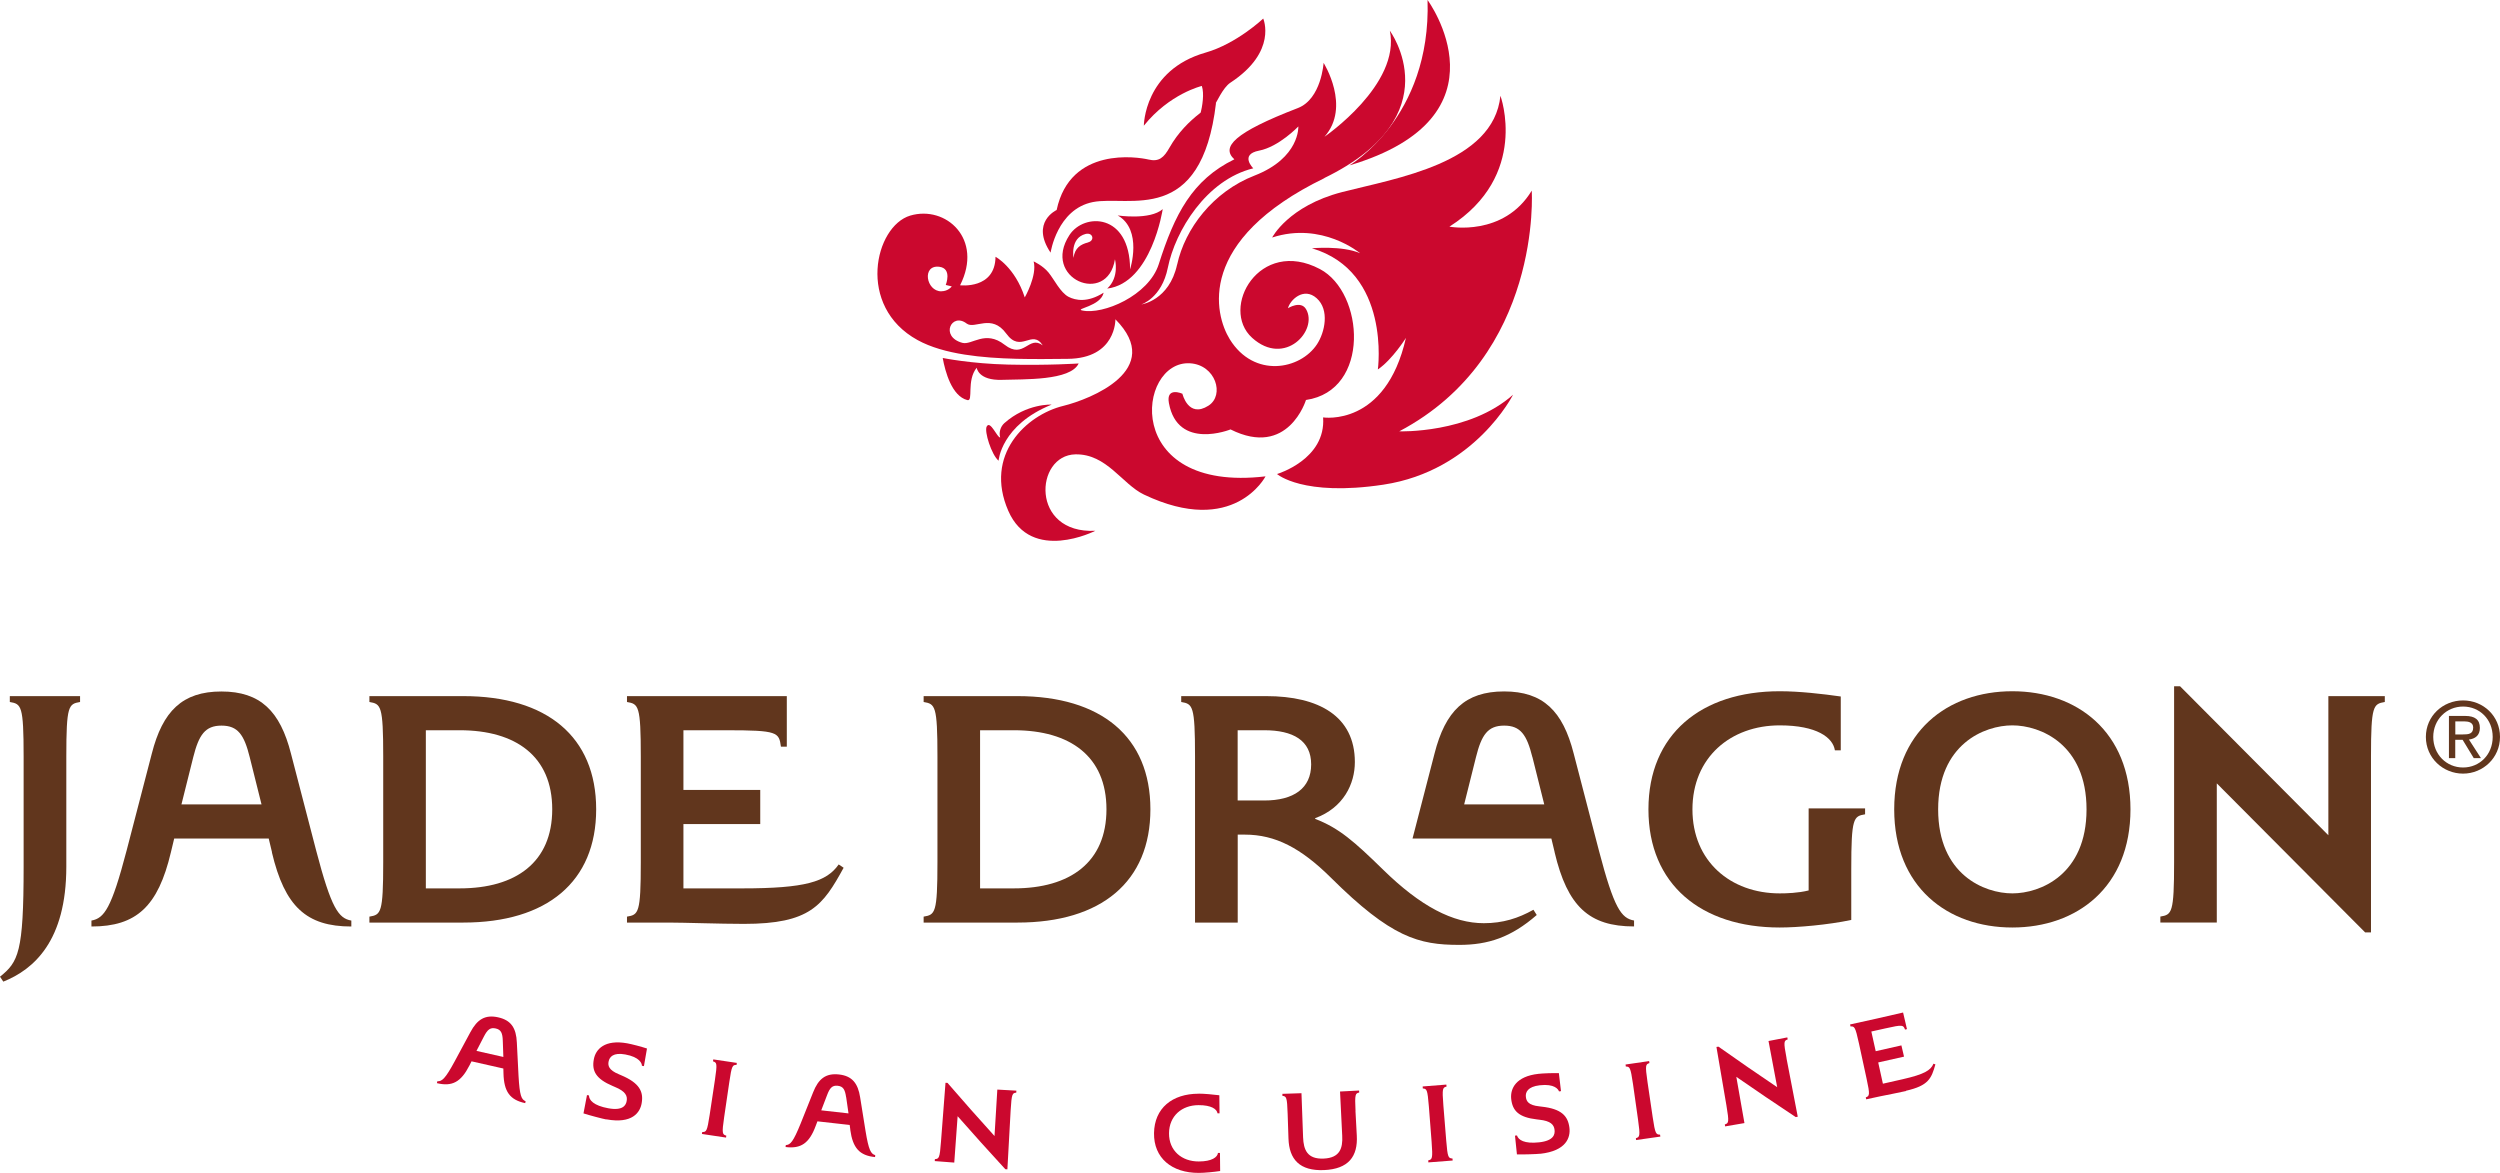 <svg xmlns="http://www.w3.org/2000/svg" id="uuid-351bf4d6-222e-44c7-a2a2-6c0db5e18610" viewBox="0 0 399.97 187.64"><defs><style>.uuid-32c9d3f1-116a-401a-9aef-98245d1a9915{fill:#61361d;}.uuid-32c9d3f1-116a-401a-9aef-98245d1a9915,.uuid-4a6128c1-837f-422f-b0de-315b7174311a{stroke-width:0px;}.uuid-4a6128c1-837f-422f-b0de-315b7174311a{fill:#cb082e;}</style></defs><g id="uuid-2824dd87-332f-4cb6-af6a-b9a60ad81b90"><path class="uuid-32c9d3f1-116a-401a-9aef-98245d1a9915" d="m388.11,117.9c0-3.36,2.73-5.84,5.95-5.84s5.91,2.48,5.91,5.84-2.73,5.87-5.91,5.87-5.95-2.48-5.95-5.87Zm5.95,4.89c2.65,0,4.74-2.07,4.74-4.89s-2.09-4.86-4.74-4.86-4.77,2.09-4.77,4.86,2.09,4.89,4.77,4.89Zm-1.24-1.5h-1.02v-6.75h2.57c1.59,0,2.38.59,2.38,1.92,0,1.21-.76,1.73-1.75,1.86l1.92,2.97h-1.15l-1.78-2.93h-1.18v2.93Zm1.22-3.79c.87,0,1.64-.06,1.64-1.1,0-.84-.76-.99-1.47-.99h-1.39v2.09h1.22Z"></path><path class="uuid-4a6128c1-837f-422f-b0de-315b7174311a" d="m215.87,26.47s13.12-7.54,12.52-26.47c0,0,13.74,18.67-12.52,26.47Z"></path><path class="uuid-4a6128c1-837f-422f-b0de-315b7174311a" d="m191.1,21.33s1.99-5.06,1.18-7.58c0,0-5.16,1.22-9.28,6.36,0,0,.03-8.88,9.86-11.69,5.01-1.43,9.24-5.45,9.24-5.45,0,0,2.33,5.28-5.24,10.25-1.24.81-2.18,3.13-2.99,4.36-1.46,2.23-2.77,3.75-2.77,3.75Z"></path><path class="uuid-4a6128c1-837f-422f-b0de-315b7174311a" d="m80.55,171.71c0-.25-.01-.5-.02-.76-1.7-.37-3.4-.76-5.09-1.15-.11.22-.23.45-.34.67-1.35,2.64-2.75,3.41-5.2,2.82.03-.1.05-.2.07-.3.72.04,1.25-.37,2.76-3.16.85-1.57,1.69-3.13,2.53-4.7,1.1-2.06,2.37-2.83,4.44-2.37,2.07.46,2.89,1.71,2.99,4.04.09,1.78.18,3.56.27,5.34.18,3.18.46,3.77,1.13,4.04-.02.1-.04.2-.06.31-2.44-.52-3.41-1.82-3.48-4.78Zm-.11-5.2c-.04-1.22-.27-1.78-1.14-1.97-.87-.2-1.32.2-1.88,1.29-.4.77-.79,1.54-1.19,2.3,1.43.33,2.86.65,4.3.97-.03-.86-.06-1.73-.09-2.59Z"></path><path class="uuid-4a6128c1-837f-422f-b0de-315b7174311a" d="m96.99,179.1c-.6-.11-2.75-.68-3.64-.97.19-.98.37-1.95.56-2.93.11.02.22.04.32.06-.01.73.73,1.62,3.09,2.05,2.35.43,2.83-.5,2.94-1.17.15-.81-.18-1.54-1.88-2.24-.12-.05-.25-.11-.37-.16-2.66-1.13-3.37-2.39-3-4.29.3-1.6,1.75-3.18,5.34-2.53.68.12,2.27.53,3.16.83-.16.94-.33,1.88-.49,2.82-.11-.02-.21-.04-.32-.06,0-.36-.34-1.39-2.67-1.81-1.92-.35-2.52.4-2.66,1.12-.14.67.02,1.38,1.62,2.04.12.05.25.11.37.16,2.95,1.24,3.62,2.63,3.3,4.47-.25,1.49-1.5,3.35-5.65,2.59Z"></path><path class="uuid-4a6128c1-837f-422f-b0de-315b7174311a" d="m112.3,181.42c.02-.1.03-.21.05-.31.65-.01.78-.06,1.19-2.76.28-1.86.56-3.71.84-5.57.4-2.69.3-2.78-.31-2.98.02-.1.03-.21.05-.31,1.25.19,2.51.38,3.76.56-.02.11-.03.21-.04.32-.64.01-.77.06-1.16,2.76-.27,1.86-.54,3.72-.82,5.58-.4,2.7-.28,2.79.34,2.98-.02.1-.03.21-.04.31-1.29-.19-2.57-.38-3.86-.58Z"></path><path class="uuid-4a6128c1-837f-422f-b0de-315b7174311a" d="m136.04,180.73c-.03-.25-.07-.5-.1-.75-1.72-.18-3.44-.38-5.16-.58-.09.24-.18.47-.27.71-1.03,2.79-2.36,3.71-4.83,3.4.01-.1.03-.21.04-.31.73-.04,1.18-.51,2.38-3.46.67-1.66,1.33-3.32,1.99-4.98.85-2.17,2.03-3.09,4.13-2.86,2.09.23,3.05,1.39,3.4,3.7.28,1.77.56,3.53.85,5.3.51,3.15.87,3.71,1.56,3.91,0,.1-.02.21-.03.31-2.48-.25-3.57-1.44-3.97-4.39Zm-.67-5.18c-.18-1.22-.45-1.74-1.34-1.84-.88-.1-1.28.35-1.71,1.5-.31.81-.62,1.62-.93,2.43,1.45.17,2.9.33,4.36.49-.12-.86-.25-1.72-.37-2.58Z"></path><path class="uuid-4a6128c1-837f-422f-b0de-315b7174311a" d="m161.69,177.68c-.17,3.13-.35,6.27-.52,9.4-.11,0-.22-.01-.33-.02-2.59-2.81-5.13-5.64-7.63-8.48-.18,2.47-.36,4.95-.54,7.42-1.04-.08-2.08-.16-3.12-.24,0-.1.02-.21.02-.31.65-.06.78-.12.98-2.84.24-3.13.48-6.25.72-9.38.11,0,.21.02.32.02,2.46,2.85,4.97,5.69,7.52,8.5.15-2.48.3-4.96.45-7.43,1.02.06,2.03.12,3.05.17,0,.11-.01.21-.02.32-.62.07-.74.13-.9,2.86Z"></path><path class="uuid-4a6128c1-837f-422f-b0de-315b7174311a" d="m191.74,174.97c.88,0,2.35.13,3.34.26,0,.96.02,1.92.03,2.89-.11,0-.21,0-.32,0-.1-.67-.98-1.32-3.04-1.31-2.66,0-4.7,1.72-4.72,4.5-.02,2.78,2.03,4.52,4.76,4.51,2.1,0,2.99-.69,3.07-1.36.11,0,.22,0,.32,0,0,.96.02,1.92.03,2.89-1,.15-2.53.3-3.41.3-4.33.01-7.23-2.38-7.17-6.36.06-4,2.91-6.3,7.12-6.31Z"></path><path class="uuid-4a6128c1-837f-422f-b0de-315b7174311a" d="m216.86,177.76c.07,1.3.14,2.61.21,3.91.19,3.37-1.34,5.36-5.24,5.53-3.89.16-5.59-1.7-5.69-5.07-.04-1.3-.08-2.61-.13-3.91-.09-2.74-.21-2.81-.84-2.9,0-.11,0-.21,0-.32,1.02-.03,2.03-.06,3.05-.1.09,2.36.17,4.72.26,7.08.08,1.95.65,3.49,3.28,3.38,2.64-.11,3.08-1.69,2.98-3.65-.11-2.36-.23-4.72-.35-7.08,1.02-.05,2.03-.1,3.05-.16,0,.11.01.21.02.32-.61.14-.73.21-.59,2.96Z"></path><path class="uuid-4a6128c1-837f-422f-b0de-315b7174311a" d="m228.52,185.97c0-.11-.02-.21-.02-.32.63-.16.75-.24.54-2.98-.15-1.89-.29-3.78-.44-5.67-.22-2.74-.34-2.81-.97-2.86-.01-.11-.02-.21-.02-.32,1.26-.09,2.52-.19,3.79-.3,0,.11.02.21.03.32-.61.16-.73.24-.51,2.98.15,1.89.31,3.78.46,5.67.22,2.74.34,2.8,1,2.86,0,.11.02.21.03.32-1.29.11-2.59.21-3.88.3Z"></path><path class="uuid-4a6128c1-837f-422f-b0de-315b7174311a" d="m246.45,184.58c-.62.07-2.83.14-3.76.11-.1-1-.21-2-.31-3,.11-.01.22-.02.32-.03.21.71,1.16,1.36,3.54,1.1,2.37-.26,2.55-1.3,2.47-1.99-.09-.83-.62-1.44-2.44-1.63-.13-.02-.27-.03-.4-.05-2.86-.33-3.9-1.35-4.1-3.3-.16-1.64.76-3.59,4.37-3.99.68-.08,2.33-.14,3.26-.11.12.96.23,1.92.34,2.88-.11.01-.21.03-.32.04-.11-.34-.72-1.25-3.08-.98-1.93.22-2.31,1.12-2.22,1.86.07.69.41,1.33,2.13,1.51.13.02.27.03.4.05,3.18.35,4.21,1.5,4.44,3.39.18,1.52-.47,3.68-4.65,4.15Z"></path><path class="uuid-4a6128c1-837f-422f-b0de-315b7174311a" d="m261.76,182.41c-.02-.11-.03-.21-.04-.31.61-.2.73-.28.34-3.02-.27-1.88-.53-3.76-.8-5.65-.4-2.73-.52-2.78-1.15-2.8-.02-.11-.03-.21-.04-.32,1.26-.18,2.51-.36,3.77-.55.02.11.03.21.05.32-.6.19-.71.28-.31,3.01.28,1.88.55,3.76.83,5.64.4,2.73.54,2.78,1.18,2.8.02.1.03.21.05.31-1.29.19-2.57.37-3.86.55Z"></path><path class="uuid-4a6128c1-837f-422f-b0de-315b7174311a" d="m285.82,169.32c.6,3.11,1.2,6.23,1.8,9.34-.11.02-.22.04-.32.06-3.21-2.12-6.38-4.27-9.51-6.44.43,2.47.87,4.94,1.3,7.4-1.03.18-2.06.36-3.09.53-.02-.1-.04-.21-.05-.31.61-.21.72-.3.26-3.03-.53-3.12-1.07-6.24-1.6-9.37.1-.02.21-.04.32-.05,3.1,2.19,6.23,4.36,9.4,6.49-.46-2.46-.93-4.93-1.39-7.39,1-.19,2.01-.38,3.01-.58.02.11.04.21.06.32-.6.22-.7.32-.18,3.03Z"></path><path class="uuid-4a6128c1-837f-422f-b0de-315b7174311a" d="m304.94,174.55c-1.3.3-3.21.65-4.1.84-.76.17-1.51.33-2.27.49-.02-.1-.04-.21-.07-.31.6-.24.71-.34.12-3.04-.4-1.86-.81-3.73-1.21-5.59-.59-2.71-.72-2.75-1.35-2.72-.02-.11-.04-.21-.07-.32,2.83-.61,5.66-1.25,8.48-1.91.21.89.41,1.78.62,2.66-.1.02-.21.05-.31.07-.28-.74-.36-.82-3.1-.2-.76.17-1.53.35-2.29.51.23,1.05.47,2.1.7,3.15,1.37-.3,2.74-.62,4.11-.93.14.6.28,1.2.42,1.8-1.37.32-2.75.63-4.13.93.25,1.13.5,2.27.75,3.4,1.06-.23,2.12-.47,3.18-.72,3.41-.78,4.48-1.41,4.91-2.48.1.04.21.07.31.11-.64,2.26-1.1,3.4-4.71,4.22Z"></path><path class="uuid-32c9d3f1-116a-401a-9aef-98245d1a9915" d="m10.61,121.03v17.64c0,11.87-5.2,16.43-10.08,18.38l-.53-.79c2.94-2.36,3.78-3.88,3.78-17.59v-17.64c0-8.19-.37-8.4-2.21-8.72v-.94h11.24v.94c-1.84.32-2.2.53-2.2,8.72Z"></path><path class="uuid-32c9d3f1-116a-401a-9aef-98245d1a9915" d="m43.52,136.36l-.53-2.21h-15.12l-.53,2.21c-2.05,8.66-5.51,11.87-12.71,11.87v-.95c2.05-.37,3.2-1.94,5.62-11.18l4.04-15.54c1.73-6.78,4.88-9.93,11.13-9.93s9.4,3.15,11.13,9.93l4.04,15.54c2.42,9.24,3.57,10.82,5.62,11.18v.95c-7.19,0-10.66-3.2-12.71-11.87Zm-3.57-15.23c-.89-3.57-1.89-5.04-4.51-5.04s-3.62,1.47-4.52,5.04l-1.89,7.56h12.81l-1.89-7.56Z"></path><path class="uuid-32c9d3f1-116a-401a-9aef-98245d1a9915" d="m74.12,147.6h-15.02v-.95c1.84-.31,2.21-.52,2.21-8.71v-16.91c0-8.19-.37-8.4-2.21-8.72v-.94h15.02c13.39,0,21.26,6.51,21.26,18.11s-7.88,18.12-21.26,18.12Zm-.58-30.77h-5.41v25.3h5.41c9.03,0,14.81-4.2,14.81-12.65s-5.78-12.65-14.81-12.65Z"></path><path class="uuid-32c9d3f1-116a-401a-9aef-98245d1a9915" d="m119.01,147.81c-3.83,0-9.45-.21-12.03-.21h-6.67v-.95c1.84-.31,2.21-.52,2.21-8.71v-16.91c0-8.19-.37-8.4-2.21-8.72v-.94h25.57v8.09h-.94c-.32-2.31-.47-2.63-8.72-2.63h-6.88v9.55h12.29v5.46h-12.29v10.29h9.4c10.08,0,13.5-1.05,15.44-3.83l.79.53c-3.31,6.04-5.35,8.98-15.96,8.98Z"></path><path class="uuid-32c9d3f1-116a-401a-9aef-98245d1a9915" d="m162.79,147.6h-15.02v-.95c1.84-.31,2.21-.52,2.21-8.71v-16.91c0-8.19-.37-8.4-2.21-8.72v-.94h15.02c13.39,0,21.26,6.51,21.26,18.11s-7.88,18.12-21.26,18.12Zm-.58-30.77h-5.41v25.3h5.41c9.03,0,14.81-4.2,14.81-12.65s-5.78-12.65-14.81-12.65Z"></path><path class="uuid-32c9d3f1-116a-401a-9aef-98245d1a9915" d="m233.45,151.17c-6.46,0-10.87-1.16-20.53-10.76-4.78-4.73-8.87-6.88-13.75-6.88h-1.15v14.07h-6.83v-26.57c0-8.19-.37-8.4-2.21-8.72v-.94h13.6c8.4,0,14.18,3.2,14.18,10.55,0,3.47-1.79,7.3-6.35,8.98v.11c3.83,1.47,6.25,3.62,10.82,8.08,6.04,5.93,11.24,8.61,16.17,8.61,3.04,0,5.51-.79,7.93-2.15l.53.84c-4.1,3.57-7.77,4.78-12.39,4.78Zm-31.19-34.34h-4.25v11.24h4.25c4.73,0,7.51-1.95,7.51-5.78s-2.89-5.46-7.51-5.46Zm46.47,19.53l-.53-2.21h-22.21l3.52-13.6c1.73-6.78,4.88-9.93,11.13-9.93s9.4,3.15,11.13,9.93l4.04,15.54c2.42,9.24,3.57,10.82,5.62,11.18v.95c-7.19,0-10.66-3.2-12.71-11.87Zm-3.57-15.23c-.89-3.57-1.89-5.04-4.51-5.04s-3.62,1.47-4.51,5.04l-1.89,7.56h12.81l-1.89-7.56Z"></path><path class="uuid-32c9d3f1-116a-401a-9aef-98245d1a9915" d="m296.18,138.99v8.19c-3.73.79-8.61,1.21-11.45,1.21-12.55,0-21-6.88-21-18.9s8.45-18.9,21-18.9c3.15,0,6.82.42,9.77.84v8.61h-.94c-.32-2.05-2.89-3.99-8.82-3.99-7.88,0-13.97,5.15-13.97,13.44s6.09,13.44,13.97,13.44c1,0,2.94-.05,4.62-.47v-13.13h9.03v.95c-1.84.31-2.21.52-2.21,8.71Z"></path><path class="uuid-32c9d3f1-116a-401a-9aef-98245d1a9915" d="m321.95,148.39c-10.34,0-18.9-6.46-18.9-18.9s8.56-18.9,18.9-18.9,18.9,6.46,18.9,18.9-8.56,18.9-18.9,18.9Zm0-32.34c-4.46,0-11.87,2.99-11.87,13.44s7.4,13.44,11.87,13.44,11.87-2.99,11.87-13.44-7.4-13.44-11.87-13.44Z"></path><path class="uuid-32c9d3f1-116a-401a-9aef-98245d1a9915" d="m379.33,121.03v28.14h-.94l-23.73-23.84v22.26h-9.03v-.95c1.84-.31,2.2-.52,2.2-8.71v-28.14h.95l23.73,23.84v-22.26h9.03v.94c-1.84.32-2.21.53-2.21,8.72Z"></path><path class="uuid-4a6128c1-837f-422f-b0de-315b7174311a" d="m204.33,75.83s7.84-2.33,7.35-9.05c0,0,10.02,1.58,13.25-12.72,0,0-2.16,3.46-4.49,5.05,0,0,2.15-15.62-10.55-19.39,0,0,4.84-.45,7.7.79,0,0-6.08-5.11-14.06-2.51,0,0,2.59-5.05,11.19-7.27,8.6-2.22,24.24-4.61,25.33-15.41,0,0,4.7,12.77-8.16,20.94,0,0,8.67,1.66,13.17-5.76,0,0,1.72,26.41-21.2,38.51,0,0,11.19.39,18.21-5.86,0,0-6.11,12.18-20.74,14.39-12.9,1.95-17.02-1.7-17.02-1.7Z"></path><path class="uuid-4a6128c1-837f-422f-b0de-315b7174311a" d="m168.08,40.42s1.04-6.95,6.76-8.09c5.72-1.14,17.39,3.95,19.71-15.88,0,0-4.67,2.27-7.44,7.16-.92,1.63-1.7,2.31-3.38,1.91-1.69-.4-12.51-2.14-14.68,8.08,0,0-4.24,1.94-.97,6.82Z"></path><path class="uuid-4a6128c1-837f-422f-b0de-315b7174311a" d="m172.57,58.15c-1.3,2.79-8.83,2.5-12.22,2.62-3.87.14-4.09-1.94-4.09-1.94-1.68,2.07-.48,5.44-1.5,5.18-2.49-.64-3.54-4.55-3.94-6.74,0,0,4.48.92,10.49,1.06,6.38.15,11.26-.18,11.26-.18Z"></path><path class="uuid-4a6128c1-837f-422f-b0de-315b7174311a" d="m157.86,68.23c-.42.79.77,4.53,1.9,5.48,0,0,.39-5.71,8.5-8.98,0,0-4.01-.21-7.58,2.97-.63.56-.9,1.53-.66,2.28-.44.14-1.59-2.83-2.16-1.74Z"></path><path class="uuid-4a6128c1-837f-422f-b0de-315b7174311a" d="m178.82,34.47c4.03,2.29,1.98,8.62,1.98,8.62-.03-9.03-7.36-9.06-9.69-5.5-4.57,6.98,6.07,11.44,7.27,3.89,0,0,.77,2.84-1.24,4.69,7.11-.89,8.88-12.71,8.88-12.71-2.04,1.79-7.2,1.01-7.2,1.01Zm-4.75,4.32c-1.14.29-2.12.85-2.32,2.47,0,0-.58-3.18,1.93-3.83,1.17-.3,1.53,1.06.39,1.35Z"></path><path class="uuid-4a6128c1-837f-422f-b0de-315b7174311a" d="m211.88,28.48c20.51-9.98,10.48-23.56,10.48-23.56,1.77,8.6-10.46,16.96-10.46,16.96,4.28-4.82-.14-11.82-.14-11.82,0,0-.35,5.77-4.12,7.23-10.26,3.95-12.3,6.25-10.16,8.2-6.76,3.3-9.55,8.79-12.09,16.77-1.61,5.05-8.94,8.14-12.26,7.41-1.25-.27,3-.67,3.44-2.85-2.58,1.65-4.52,1.23-5.61.67-1.31-.68-2.31-2.79-3.2-3.88-.92-1.13-2.39-1.79-2.39-1.79.59,2.26-1.42,5.76-1.42,5.76-1.58-4.86-4.68-6.5-4.68-6.5-.05,5.25-5.67,4.56-5.67,4.56,3.76-7.43-2.29-12.83-7.97-11.15-5.68,1.69-8.67,14.52,1.18,19.92,2.09,1.15,4.69,1.87,7.52,2.32,5.3.84,11.4.73,16.48.68,7.79-.06,7.64-6.33,7.64-6.33,8.02,8.09-4.05,12.8-8.32,13.85-5.95,1.45-12.73,7.84-8.81,16.81,3.68,8.41,13.92,3.18,13.92,3.18-10.42.51-9.7-12.1-3.19-12.23,5.01-.1,7.47,4.76,10.96,6.43,14.42,6.87,19.46-2.91,19.46-2.91-23.05,2.72-20.6-18.59-12.09-18.09,4.11.24,5.59,5.1,2.96,6.78-3.24,2.07-4.17-1.91-4.17-1.91,0,0-2.65-1.18-2.16,1.49,1.39,7.64,9.86,4.22,9.86,4.22,9.23,4.63,12.07-4.71,12.07-4.71,10.37-1.51,9.34-17.19,2.24-20.94-9.7-5.12-16.09,6.27-10.85,11,5.23,4.72,10.6-1.22,8.62-4.59-.85-1.44-2.89-.15-2.89-.15.3-1.27,2.5-3.48,4.6-1.59,2.07,1.86,1.31,5.42.05,7.35-2.68,4.09-10.08,5.49-13.96-.79-2.47-4-5.39-15.8,15.13-25.78Zm-61.27,18.13c-2.46.01-3.16-4.28-.34-3.93,2.11.26,1.04,2.91,1.04,2.91l.96.23s-.55.78-1.67.78Zm10.12,8.55c-3.11-2.43-5.23.11-6.77-.31-3.63-.99-1.72-4.93.69-3.09,1.29.98,3.98-1.64,6.34,1.61,2.36,3.25,4.11-.81,5.84,1.89-2.27-1.72-2.99,2.32-6.1-.1Zm27.59-12.82c-1.26,5.76-5.73,6.37-5.73,6.37,0,0,3.27-1,4.25-5.88,1.18-5.87,6.14-14.06,13.67-15.9,0,0-2.25-2.22.93-2.83,3.17-.61,6.28-3.87,6.28-3.87,0,0,.27,5.03-7.01,7.86-6.65,2.58-11.13,8.5-12.38,14.24Z"></path></g></svg>